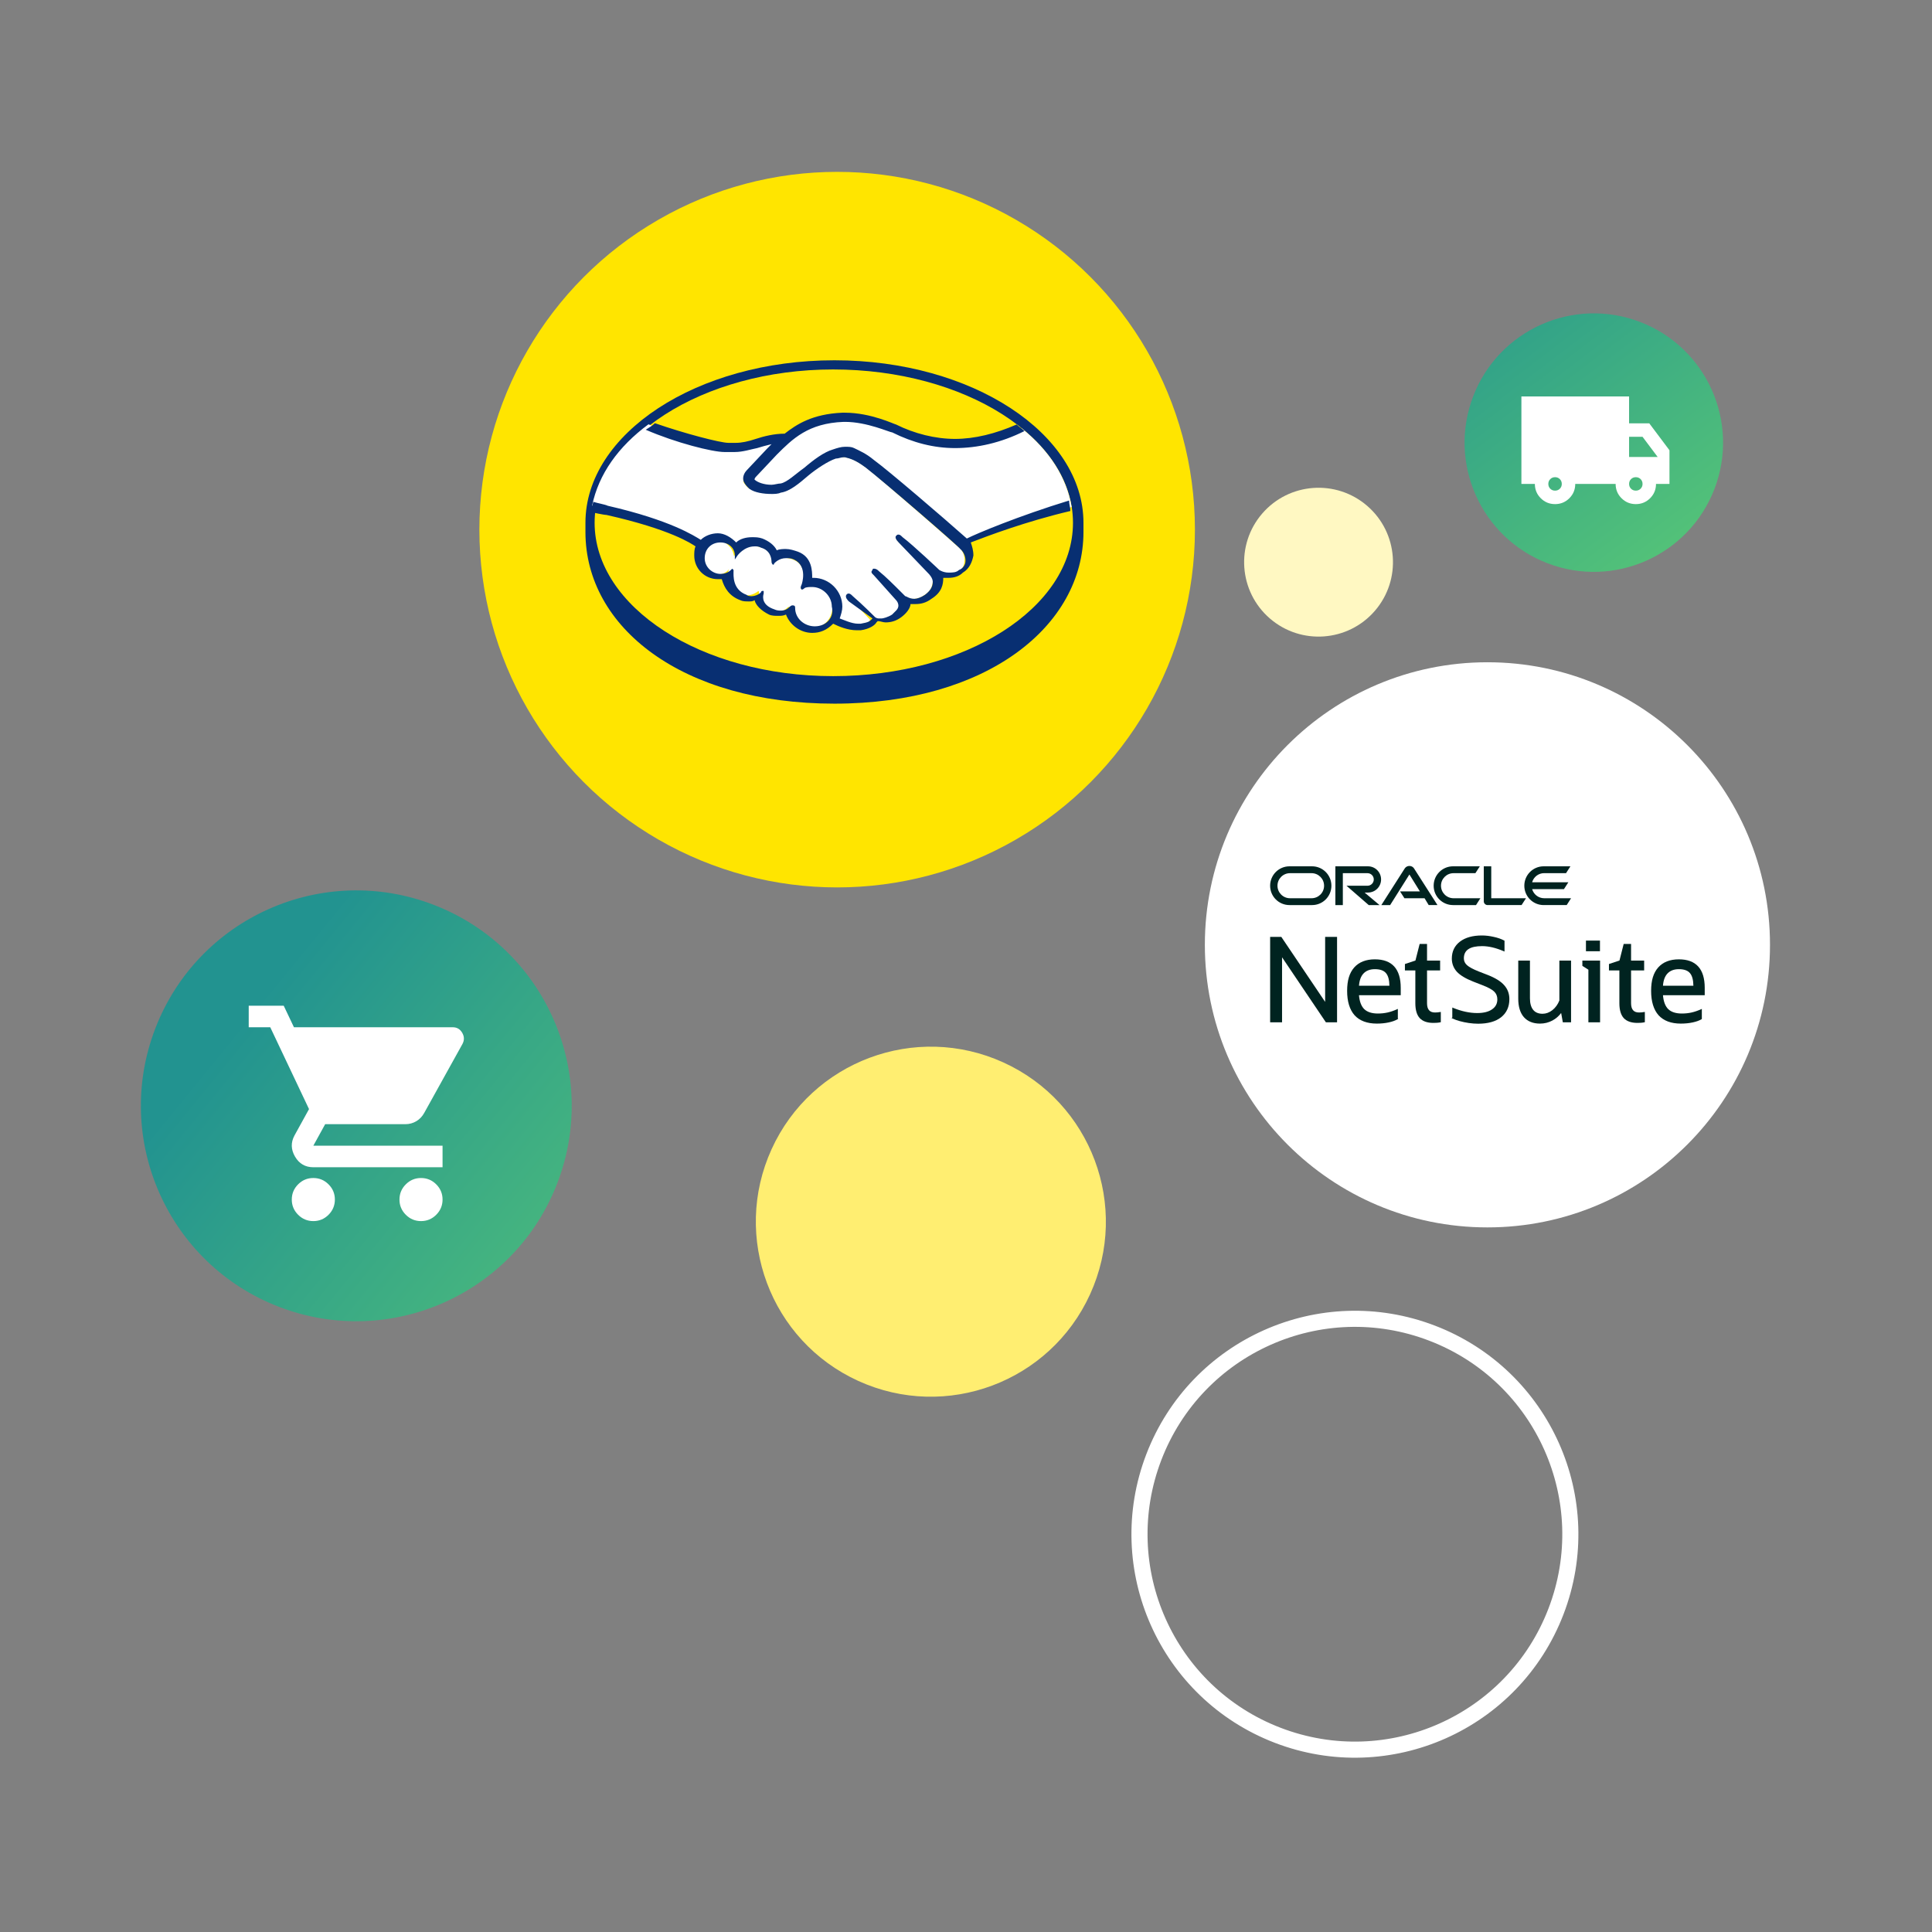 <svg xmlns="http://www.w3.org/2000/svg" xmlns:xlink="http://www.w3.org/1999/xlink" viewBox="0 0 1200 1199.996"><rect x="0" y="0" width="1200" height="1199.996" fill="#808080" stroke="none"/><defs><style> .cls-1 { fill: #fff; } .cls-2 { fill: url(#Degradado_sin_nombre_39-2); } .cls-3 { fill: #002320; } .cls-4 { fill: #ffe500; } .cls-5 { fill: #ffee71; } .cls-6 { fill: none; stroke: #fff; stroke-miterlimit: 10; stroke-width: 10px; } .cls-7 { fill: url(#Degradado_sin_nombre_39); } .cls-8 { fill: #082f72; } .cls-9 { fill: #fff8c2; } </style><linearGradient id="Degradado_sin_nombre_39" data-name="Degradado sin nombre 39" x1="877.803" y1="127.611" x2="1236.813" y2="599.168" gradientTransform="translate(891.717 -747.792) rotate(68.993)" gradientUnits="userSpaceOnUse"><stop offset=".033" stop-color="#229390"></stop><stop offset="1" stop-color="#93ff5a"></stop></linearGradient><linearGradient id="Degradado_sin_nombre_39-2" data-name="Degradado sin nombre 39" x1="133.047" y1="614.82" x2="721.426" y2="1094.926" gradientTransform="translate(783.165 234.023) rotate(68.993)" xlink:href="#Degradado_sin_nombre_39"></linearGradient></defs><g><g id="Capa_1"><circle class="cls-6" cx="841.563" cy="952.938" r="133.771" transform="translate(-349.723 1396.962) rotate(-68.993)"></circle><circle class="cls-5" cx="578.174" cy="758.821" r="108.689" transform="translate(-352.072 970.335) rotate(-65.505)"></circle><g><circle class="cls-7" cx="989.949" cy="274.914" r="80.263" transform="translate(378.431 1100.519) rotate(-68.993)"></circle><path class="cls-1" d="M965.873,313.111c-3.484,0-6.445-1.219-8.883-3.658-2.439-2.439-3.658-5.4-3.658-8.883h-8.361v-54.344h66.885v16.721h12.541l12.541,16.721v20.902h-8.361c0,3.484-1.219,6.445-3.658,8.883-2.439,2.439-5.4,3.658-8.883,3.658s-6.445-1.219-8.883-3.658c-2.439-2.439-3.658-5.4-3.658-8.883h-25.082c0,3.484-1.219,6.445-3.658,8.883-2.439,2.439-5.4,3.658-8.883,3.658ZM965.873,304.75c1.184,0,2.178-.401,2.981-1.204.803-.803,1.203-1.795,1.2-2.976,0-1.184-.401-2.178-1.204-2.981-.803-.803-1.795-1.203-2.976-1.2-1.184,0-2.178.401-2.981,1.204-.803.803-1.203,1.795-1.2,2.976,0,1.184.401,2.178,1.204,2.981.803.803,1.795,1.203,2.976,1.2ZM1016.037,304.75c1.184,0,2.178-.401,2.981-1.204.803-.803,1.203-1.795,1.2-2.976,0-1.184-.401-2.178-1.204-2.981-.803-.803-1.795-1.203-2.976-1.2-1.184,0-2.178.401-2.981,1.204-.803.803-1.203,1.795-1.2,2.976,0,1.184.401,2.178,1.204,2.981.803.803,1.795,1.203,2.976,1.2ZM1011.857,283.849h17.766l-9.406-12.541h-8.361v12.541Z"></path></g><g><circle class="cls-2" cx="221.308" cy="686.84" r="133.771" transform="translate(-499.217 647.222) rotate(-68.993)"></circle><path class="cls-1" d="M194.616,758.444c-3.679,0-6.829-1.311-9.451-3.933-2.622-2.622-3.931-5.77-3.926-9.444,0-3.679,1.311-6.829,3.933-9.451,2.622-2.622,5.77-3.931,9.444-3.926,3.679,0,6.829,1.311,9.451,3.933,2.622,2.622,3.931,5.77,3.926,9.444,0,3.679-1.311,6.829-3.933,9.451-2.622,2.622-5.77,3.931-9.444,3.926ZM261.501,758.444c-3.679,0-6.829-1.311-9.451-3.933-2.622-2.622-3.931-5.77-3.926-9.444,0-3.679,1.311-6.829,3.933-9.451,2.622-2.622,5.77-3.931,9.444-3.926,3.679,0,6.829,1.311,9.451,3.933,2.622,2.622,3.931,5.77,3.926,9.444,0,3.679-1.311,6.829-3.933,9.451-2.622,2.622-5.77,3.931-9.444,3.926ZM182.577,638.05h98.656c2.564,0,4.515,1.144,5.852,3.431,1.338,2.287,1.393,4.599.167,6.936l-23.744,42.807c-1.226,2.23-2.872,3.957-4.936,5.184-2.065,1.226-4.321,1.839-6.769,1.839h-49.83l-7.357,13.377h80.262v13.377h-80.262c-5.016,0-8.807-2.203-11.371-6.608-2.564-4.406-2.675-8.78-.334-13.123l9.03-16.387-24.079-50.833h-13.377v-13.377h21.738l6.354,13.377Z"></path></g><circle class="cls-9" cx="818.978" cy="349.187" r="46.224" transform="translate(19.389 740.742) rotate(-49.183)"></circle><g><circle class="cls-4" cx="519.97" cy="328.967" r="222.22"></circle><g><path id="path401" class="cls-8" d="M672.96,324.716c0-55.354-69.193-100.94-154.666-100.94s-154.666,45.586-154.666,100.94v5.698c0,59.424,60.238,106.638,154.666,106.638s154.666-48.028,154.666-106.638v-5.698h0Z"></path><path id="path403" class="cls-4" d="M666.448,324.716c0,52.912-66.751,95.242-148.968,95.242s-148.154-43.144-148.154-95.242,66.751-95.242,148.154-95.242,148.968,42.33,148.968,95.242"></path><path id="path405" class="cls-1" d="M468.638,294.597s-1.628,1.628-.814,3.256c2.442,3.256,9.768,4.884,17.095,3.256,4.07-.814,9.768-5.698,15.467-9.768,5.698-4.884,11.396-8.954,17.909-11.396,6.512-1.628,9.768-.814,13.025,0s6.512,2.442,11.396,6.512c9.768,7.326,51.284,43.144,57.796,49.656,5.698-2.442,30.933-13.839,65.123-21.165-3.256-18.723-13.839-35.003-30.933-48.842-23.607,9.768-52.098,15.467-80.589,1.628,0,0-15.467-7.326-30.119-7.326-21.979.814-31.747,9.768-42.33,20.351l-13.025,13.839Z"></path><path id="path407" class="cls-1" d="M596.518,340.868c-.814-.814-48.028-42.33-58.61-50.47-6.512-4.884-9.768-5.698-13.025-6.512-1.628,0-4.884,0-6.512.814-4.884,1.628-11.396,5.698-17.095,10.582-5.698,4.884-11.396,8.954-17.095,10.582-6.512,1.628-14.653,0-18.723-2.442-1.628-.814-2.442-2.442-3.256-3.256-1.628-3.256.814-5.698,1.628-6.512l13.025-13.839,4.884-4.884c-4.07.814-8.14,1.628-12.21,2.442-4.884,1.628-8.954,2.442-13.839,2.442-1.628,0-12.21-1.628-14.653-2.442-12.21-3.256-21.979-6.512-38.259-13.839-18.723,13.839-30.933,30.933-35.003,50.47,2.442.814,7.326,1.628,8.954,2.442,42.33,9.768,55.354,18.723,57.796,21.165,2.442-3.256,6.512-4.884,10.582-4.884,4.884,0,8.954,2.442,11.396,5.698,2.442-1.628,5.698-3.256,9.768-3.256,1.628,0,4.07,0,5.698.814,4.884,1.628,7.326,4.884,8.14,7.326,1.628-.814,3.256-1.628,5.698-1.628s4.884.814,7.326,1.628c8.14,3.256,8.954,11.396,8.14,17.095h1.628c8.954,0,17.095,7.326,17.095,17.095,0,3.256-.814,5.698-1.628,8.14,2.442,1.628,8.954,4.884,14.653,4.07,4.884-.814,6.512-2.442,6.512-3.256.814-.814.814-1.628.814-1.628l-12.21-13.024s-1.628-1.628-1.628-2.442c.814-.814,1.628,0,2.442.814,5.698,4.884,13.839,13.024,13.839,13.024,0,0,.814.814,3.256,1.628,2.442.814,6.512,0,9.768-2.442l2.442-2.442h0c3.256-4.07,0-8.14,0-8.14l-13.839-15.467s-1.628-1.628-1.628-2.442c.814-.814,1.628,0,2.442.814,4.07,4.07,10.582,9.768,16.281,15.467.814.814,6.512,4.07,13.024-.814,4.07-2.442,4.884-6.512,4.884-8.954,0-3.256-3.256-5.698-3.256-5.698l-17.909-17.909s-1.628-1.628-1.628-2.442c.814-.814,1.628,0,2.442.814,5.698,4.884,22.793,20.351,22.793,20.351,0,0,5.698,4.07,13.024,0,2.442-1.628,4.07-4.07,4.07-6.512.814-4.884-2.442-8.14-2.442-8.14"></path><path id="path409" class="cls-1" d="M503.955,364.196c-3.256,0-6.512,1.628-6.512,1.628,0,0,0-1.628.814-1.628,0-.814,4.07-12.21-4.884-16.281-7.326-3.256-11.396,0-13.025,1.628h-.814c0-2.442-.814-8.14-7.326-9.768-8.954-2.442-14.653,3.256-16.281,5.698-.814-5.698-5.698-9.768-10.582-9.768-5.698,0-10.582,4.884-10.582,10.582s4.884,10.582,10.582,10.582c2.442,0,5.698-.814,7.326-3.256h0c-.814,2.442-1.628,12.21,8.14,15.467,4.07,1.628,7.326,0,9.768-1.628.814-.814.814,0,.814.814,0,2.442,0,7.326,7.326,10.582,5.698,2.442,8.954,0,10.582-1.628q1.628-.814,1.628.814c0,7.326,5.698,12.21,13.025,12.21s13.025-5.698,13.025-13.024-5.698-13.025-13.025-13.025"></path><path id="path411" class="cls-8" d="M600.511,334.484c-14.653-13.025-48.842-42.33-57.796-48.842-4.884-4.07-8.954-5.698-12.21-7.326-1.628-.814-3.256-.814-5.698-.814s-4.884.814-7.326,1.628c-5.698,1.628-12.21,6.512-17.909,11.396h0c-5.698,4.07-10.582,8.954-14.653,9.768-1.628,0-4.07.814-5.698.814-4.884,0-8.954-1.628-10.582-3.256,0,0,0-.814.814-1.628h0l13.025-13.839c9.768-9.768,19.537-19.537,41.516-20.351h.814c13.839,0,27.677,6.512,29.305,6.512,13.025,6.512,26.049,9.768,39.074,9.768,13.839,0,28.491-3.256,43.144-10.582-1.628-1.628-3.256-2.442-4.884-4.07-13.024,5.698-26.049,8.954-38.26,8.954s-25.235-3.256-36.631-8.954c-.814,0-15.467-7.326-31.747-7.326h-1.628c-18.723.814-28.491,7.326-35.817,13.025-6.512,0-13.025,1.628-17.909,3.256-4.884,1.628-8.954,2.442-12.21,2.442h-4.884c-4.884,0-26.863-5.698-45.586-12.21-1.628,1.628-3.256,2.442-5.698,4.07,18.723,8.14,41.516,13.839,48.842,13.839h6.512c4.884,0,9.768-1.628,13.839-2.442,2.442-.814,5.698-1.628,8.954-2.442l-2.442,2.442-13.025,13.839c-.814.814-3.256,4.07-1.628,7.326.814,1.628,1.628,2.442,3.256,4.07,3.256,2.442,8.954,3.256,13.839,3.256,1.628,0,4.07,0,5.698-.814,5.698-.814,11.396-5.698,17.095-10.582,4.884-4.07,12.21-8.954,17.095-10.582,1.628,0,3.256-.814,4.884-.814h.814c3.256.814,6.512,1.628,13.025,6.512,10.582,8.14,58.61,49.656,58.61,50.47,0,0,3.256,2.442,3.256,7.326,0,2.442-1.628,4.884-4.07,5.698-1.628,1.628-4.07,1.628-6.512,1.628-3.256,0-5.698-1.628-5.698-1.628,0,0-16.281-15.467-22.793-20.351-.814-.814-1.628-1.628-2.442-1.628s-.814,0-1.628.814,0,2.442,1.628,4.07l18.723,19.537s2.442,2.442,2.442,4.884c0,3.256-1.628,5.698-4.884,8.14-2.442,1.628-4.884,2.442-6.512,2.442-3.256,0-4.884-1.628-5.698-1.628l-2.442-2.442c-4.884-4.884-9.768-9.768-13.839-13.025-.814-.814-1.628-1.628-3.256-1.628q-.814,0-.814.814c-.814.814-.814,1.628,0,2.442l.814.814,13.839,15.467s3.256,3.256,0,6.512l-.814.814q-.814.814-1.628,1.628c-2.442,1.628-5.698,2.442-6.512,2.442h-1.628c-1.628,0-2.442-.814-2.442-.814h0c-.814-.814-8.14-8.14-13.839-13.024-.814-.814-1.628-1.628-2.442-1.628s-.814,0-1.628.814c-.814,1.628.814,3.256,1.628,4.07l14.653,10.582-.814.814c-.814.814-1.628,1.628-6.512,2.442h-1.628c-4.07,0-8.954-2.442-11.396-3.256.814-2.442,1.628-4.884,1.628-7.326,0-9.768-8.14-17.909-17.909-17.909h-.814c0-4.07,0-13.025-8.954-16.281-2.442-.814-4.884-1.628-7.326-1.628-1.628,0-4.07,0-5.698.814-1.628-3.256-4.884-5.698-8.954-7.326-2.442-.814-4.07-.814-6.512-.814-3.256,0-7.326.814-9.768,3.256-3.256-3.256-7.326-5.698-11.396-5.698s-8.14,1.628-10.582,4.07c-4.07-2.442-18.723-12.21-57.796-21.165-1.628-.814-6.512-1.628-8.954-2.442-.814,2.442-.814,4.07-.814,6.512,0,0,7.326,1.628,8.954,1.628,39.888,8.954,52.912,17.909,55.354,19.537-.814,1.628-.814,4.07-.814,5.698,0,8.14,6.512,14.653,14.653,14.653h2.442c1.628,5.698,4.884,10.582,11.396,13.024,1.628.814,3.256.814,5.698.814.814,0,2.442,0,3.256-.814.814,3.256,4.07,6.512,8.954,8.954,1.628.814,4.07.814,5.698.814s3.256,0,4.884-.814c2.442,6.512,8.954,11.396,16.281,11.396,4.884,0,8.954-1.628,13.025-5.698,3.256,1.628,8.954,4.07,14.653,4.07h2.442c5.698-.814,8.954-3.256,9.768-4.884l.814-.814c1.628,0,3.256.814,4.884.814,3.256,0,6.512-.814,9.768-3.256,3.256-2.442,5.698-5.698,5.698-8.14h3.256c3.256,0,6.512-.814,9.768-3.256,6.512-4.07,7.326-8.954,7.326-13.025h3.256c3.256,0,6.512-.814,8.954-3.256,4.07-2.442,5.698-6.512,6.512-10.582,0-3.256-.814-5.698-1.628-8.14,10.582-4.07,34.189-13.025,61.866-19.537,0-2.442-.814-4.07-.814-6.512-31.747,9.768-56.982,20.351-63.495,23.607M506.084,389.024c-6.512,0-12.21-4.884-12.21-11.396,0-.814,0-1.628-1.628-1.628q-.814,0-1.628.814c-1.628,1.628-3.256,2.442-5.698,2.442-.814,0-2.442,0-4.07-.814-7.326-2.442-7.326-7.326-6.512-9.768v-1.628h-.814s-.814,0-.814.814c-1.628,1.628-4.07,2.442-5.698,2.442-.814,0-2.442,0-3.256-.814-8.954-3.256-8.14-12.21-8.14-14.653v-.814l-.814-.814-.814.814c-1.628,1.628-4.07,2.442-6.512,2.442-4.884,0-9.768-4.07-9.768-9.768s4.07-9.768,9.768-9.768c4.884,0,8.954,3.256,8.954,8.14v2.442l1.628-2.442s4.07-5.698,10.582-5.698c1.628,0,2.442,0,4.07.814,5.698,1.628,6.512,6.512,6.512,8.954,0,.814.814,1.628.814,1.628q.814,0,.814-.814c.814-.814,3.256-3.256,7.326-3.256,1.628,0,3.256,0,4.884.814,8.954,4.07,4.884,15.467,4.884,15.467-.814,1.628-.814,2.442,0,3.256h0s.814,0,1.628-.814,3.256-.814,4.884-.814c6.512,0,12.21,5.698,12.21,12.21,1.628,6.512-3.256,12.211-10.582,12.211"></path></g></g><g><circle class="cls-1" cx="923.868" cy="586.852" r="175.508"></circle><g><path class="cls-3" d="M959.128,557.916c-3.558,0-6.562-2.399-7.498-5.675h19.772l2.731-4.244h-22.509c.93-3.292,3.934-5.675,7.498-5.675h13.58l2.715-4.244h-16.605c-6.643,0-12.03,5.381-12.03,12.051s5.386,12.03,12.03,12.03h14.288l2.715-4.244h-16.687ZM902.495,562.16h14.288l2.715-4.244h-16.665c-4.325,0-7.808-3.498-7.808-7.786s3.477-7.786,7.808-7.786h13.564l2.753-4.266h-16.627c-6.649,0-12.051,5.381-12.051,12.051s5.403,12.03,12.051,12.03M814.62,557.916h-13.374c-4.309,0-7.786-3.498-7.786-7.786s3.477-7.786,7.786-7.786h13.357c4.309,0,7.808,3.477,7.808,7.786s-3.477,7.786-7.808,7.786M800.952,562.16h13.999c6.649,0,12.008-5.381,12.008-12.03s-5.365-12.051-12.03-12.051h-13.978c-6.665,0-12.051,5.381-12.051,12.051s5.381,12.03,12.051,12.03ZM849.675,554.379c4.516,0,8.14-3.645,8.14-8.14s-3.624-8.156-8.14-8.156h-20.251v24.081h4.636v-19.816h15.321c2.155,0,3.896,1.741,3.896,3.89s-1.741,3.912-3.896,3.912h-13.042l13.831,12.03h6.709l-9.277-7.786h2.111M926.244,557.921v-19.837h-4.636v21.78c0,.598.25,1.181.686,1.594.435.457,1.055.702,1.676.702h21.1l2.753-4.244h-21.573l-.005.005ZM869.594,553.677h12.34l-6.524-10.517-11.97,19.005h-5.468l14.576-22.819c.62-.93,1.698-1.491,2.856-1.491s2.193.539,2.818,1.447l14.62,22.857h-5.446l-2.568-4.244h-12.509l-2.731-4.244.005.005Z"></path><g><polygon class="cls-3" points="823.068 622.294 795.954 582.079 795.837 581.905 788.904 581.905 788.904 634.984 796.308 634.984 796.308 594.595 823.421 634.81 823.538 634.984 830.472 634.984 830.472 581.905 823.068 581.905 823.068 622.294"></polygon><path class="cls-3" d="M853.953,595.859c-5.506,0-9.815,1.69-12.81,5.025-3.012,3.416-4.414,8.047-4.414,14.575,0,6.588,1.558,11.685,4.636,15.152,3.132,3.426,7.778,5.164,13.812,5.164,2.648,0,5.121-.245,7.349-.727,2.291-.49,4.148-1.161,5.517-1.992l.426-.264-.24-.239v-5.912l-.556.251c-1.975.893-3.934,1.562-5.821,1.989-1.883.424-3.911.639-6.028.639-3.761,0-6.62-.931-8.497-2.764-1.824-1.824-2.913-4.718-3.236-8.606h25.935v-4.564c0-11.763-5.407-17.727-16.072-17.727ZM860.854,604.421c1.367,1.587,2.083,4.221,2.131,7.835h-18.891c.236-3.286,1.158-5.82,2.744-7.538,1.689-1.824,4.083-2.749,7.119-2.749h.003c3.219,0,5.538.823,6.895,2.452Z"></path><path class="cls-3" d="M892.903,628.802c-.517.048-1.062.072-1.62.072-3.315,0-4.927-1.895-4.927-5.793v-20.319h8.128v-6.11h-8.128v-10.357h-4.585l-2.611,10.302-6.537,2.179v3.986h6.473l-.003,20.396c0,4.111.905,7.2,2.693,9.187,1.848,1.992,4.704,3.002,8.49,3.002.771,0,1.506-.025,2.183-.074.728-.049,1.45-.149,2.143-.297l.311-.067v-6.366l-.434.045c-.485.049-1.019.123-1.575.216Z"></path><path class="cls-3" d="M923.942,605.525l-5.535-2.155c-3.444-1.37-5.872-2.677-7.218-3.885-1.316-1.18-1.955-2.567-1.955-4.239,0-5.107,3.706-7.59,11.33-7.59,4.051,0,8.548,1.054,13.367,3.132l.55.237v-6.731l-.206-.112c-1.798-.974-3.988-1.737-6.499-2.268-2.508-.579-4.982-.872-7.355-.872-5.723,0-10.303,1.286-13.618,3.822-3.349,2.562-5.047,6.103-5.047,10.527,0,3.103,1.05,5.854,3.129,8.18,2.092,2.238,5.529,4.303,10.216,6.138l5.541,2.157c3.583,1.37,6.078,2.721,7.418,4.017,1.304,1.255,1.966,2.877,1.966,4.821,0,2.672-1.073,4.707-3.284,6.224-2.177,1.527-5.272,2.301-9.195,2.301-4.724,0-9.755-1.079-14.953-3.206l-.543-.222v6.242l-.511.255.728.348c1.229.587,2.725,1.127,4.45,1.604,1.738.484,3.618.875,5.589,1.162,2.015.289,3.969.436,5.809.436,6.057,0,10.833-1.335,14.199-3.968,3.441-2.704,5.186-6.512,5.186-11.316,0-3.346-1.075-6.242-3.187-8.6-2.043-2.386-5.532-4.553-10.369-6.441Z"></path><path class="cls-3" d="M968.553,621.426c-.979,2.481-2.453,4.506-4.383,6.02-1.886,1.473-3.934,2.22-6.086,2.22-2.55,0-4.503-.821-5.808-2.442-1.326-1.647-1.998-4.056-1.998-7.162v-23.411h-7.261v23.627c0,4.965,1.17,8.827,3.481,11.481,2.371,2.665,5.737,4.016,10.005,4.016,2.782,0,5.386-.645,7.737-1.917,2.125-1.125,3.946-2.694,5.421-4.673l1.044,5.798h5.11v-38.332h-7.261v24.774Z"></path><polygon class="cls-3" points="982.835 599.926 986.576 602.298 986.576 634.984 993.837 634.984 993.837 596.652 982.835 596.652 982.835 599.926"></polygon><rect class="cls-3" x="985.065" y="584.218" width="8.701" height="6.613"></rect><path class="cls-3" d="M1019.633,628.802c-.517.048-1.062.072-1.62.072-3.315,0-4.927-1.895-4.927-5.793v-20.319h8.126v-6.11h-8.126v-10.357h-4.585l-2.611,10.302-6.539,2.179v3.986h6.474v20.396c0,4.111.905,7.2,2.693,9.187,1.848,1.992,4.704,3.002,8.49,3.002.771,0,1.506-.025,2.183-.074.728-.049,1.45-.149,2.143-.297l.311-.067v-6.366l-.434.044c-.488.049-1.024.123-1.578.216Z"></path><path class="cls-3" d="M1058.836,613.586c0-11.763-5.407-17.727-16.072-17.727-5.507,0-9.815,1.69-12.808,5.025-3.013,3.415-4.416,8.046-4.416,14.575,0,6.59,1.558,11.687,4.633,15.152,3.132,3.426,7.778,5.164,13.812,5.164,2.648,0,5.121-.245,7.349-.727,2.293-.49,4.149-1.161,5.517-1.993l.189-.118v-6.297l-.556.251c-1.975.893-3.934,1.562-5.821,1.989-1.883.424-3.911.639-6.028.639-3.761,0-6.62-.931-8.497-2.764-1.824-1.824-2.911-4.719-3.235-8.606h25.934v-4.564ZM1032.9,612.257c.232-3.28,1.155-5.815,2.745-7.538,1.689-1.824,4.083-2.749,7.119-2.749h.003c3.219,0,5.538.823,6.895,2.452,1.367,1.587,2.083,4.221,2.131,7.835h-18.893Z"></path></g></g></g></g></g></svg>